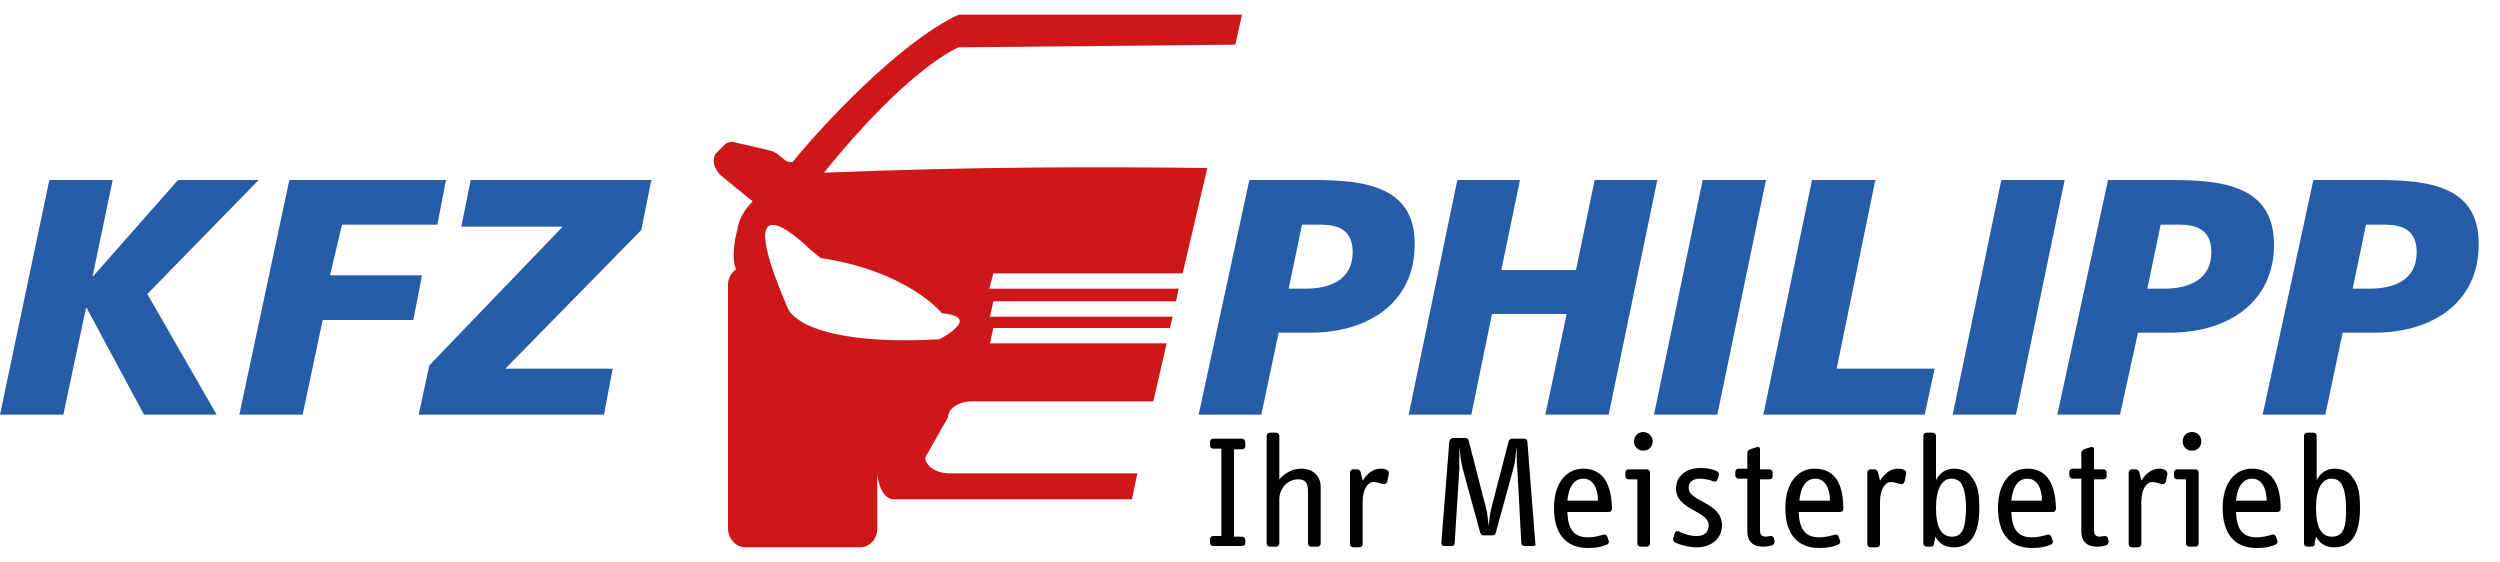 <?xml version="1.0" encoding="utf-8"?>
<!-- Generator: Adobe Illustrator 24.0.0, SVG Export Plug-In . SVG Version: 6.00 Build 0)  -->
<svg version="1.1" id="Ebene_1" xmlns="http://www.w3.org/2000/svg" xmlns:xlink="http://www.w3.org/1999/xlink" x="0px" y="0px"
	 viewBox="0 0 375 84.3" style="enable-background:new 0 0 375 84.3;" xml:space="preserve">
<style type="text/css">
	.st0{clip-path:url(#SVGID_2_);fill:#CD1719;}
	.st1{clip-path:url(#SVGID_2_);}
	.st2{fill:#275DA8;}
	.st3{clip-path:url(#SVGID_4_);fill:#275DA8;}
	.st4{clip-path:url(#SVGID_6_);fill:#275DA8;}
</style>
<g>
	<defs>
		<rect id="SVGID_1_" x="1.5" y="2.1" width="371.9" height="80"/>
	</defs>
	<clipPath id="SVGID_2_">
		<use xlink:href="#SVGID_1_"  style="overflow:visible;"/>
	</clipPath>
	<path class="st0" d="M140.9,50.9c-20.8,1.1-22.7-4.6-22.7-4.6c-9.3-21.5,3.3-8.9,3.3-8.9l1.6,1.3c13.2,2,18.2,8.3,18.2,8.3
		C147.5,47.5,140.9,50.9,140.9,50.9 M149,41h28.4l3.7-15.8c-17.2-0.2-34.8-0.2-57.5,0.7c12.9-16,20.2-18.8,20.2-18.8l41.5-0.4l1-4.5
		h-42.5c-8.9,4.1-20.8,17-24.9,22.1c-0.4,0.1-1-0.1-1.3-0.4l-0.5-0.4c-0.4-0.4-1.1-0.8-1.5-0.9l-5.6-1.3c-0.4-0.1-1,0.1-1.3,0.4
		l-1.3,1.3c-0.3,0.3-0.4,1-0.3,1.6c0.1,0.6,0.6,1.3,1,1.7l4.8,3.9c-1.1,1.1-2.1,2.6-2.3,4.3c0,0-1.1,3.7-0.2,5.9
		c-0.7,0.5-1.2,1.3-1.2,2.3v36.6c0,1.5,1.2,2.8,2.6,2.8H129c1.5,0,2.6-1.3,2.6-2.8v-4.4v-3.8c0,0,0.3,3.8,2.5,3.8l35.7,0l0.8-3.9
		h-28.2c-2,0-3.6-1.1-3.6-2.4l3.4-6c0-1.3,1.6-2.4,3.6-2.4h27.2l2-8.7h-26.5l0.5-2.3h26.5l0.4-1.7h-27.4l0.5-2.3h27.4l0.4-1.9h-28.4
		L149,41z"/>
	<path class="st1" d="M186.3,65.8h-4.3c-0.3,0-0.5,0.2-0.5,0.5v0.5c0,0.3,0.2,0.5,0.5,0.5h1.2v13.1h-1.2c-0.3,0-0.5,0.2-0.5,0.5v0.5
		c0,0.3,0.2,0.5,0.5,0.5h4.3c0.3,0,0.5-0.2,0.5-0.5V81c0-0.3-0.2-0.5-0.5-0.5h-1.2V67.4h1.2c0.3,0,0.5-0.2,0.5-0.5v-0.5
		C186.8,66.1,186.6,65.8,186.3,65.8"/>
	<path class="st1" d="M195.2,70.3c-1.2,0-2.3,0.5-3.3,1.6v-6.5c0-0.3-0.2-0.5-0.5-0.5h-0.9c-0.3,0-0.5,0.2-0.5,0.5v16.1
		c0,0.3,0.2,0.5,0.5,0.5h0.9c0.3,0,0.5-0.2,0.5-0.5v-6.6c0-1.7,1.3-3,2.8-3c1.1,0,1.5,0.5,1.5,1.8v7.8c0,0.3,0.2,0.5,0.5,0.5h0.9
		c0.3,0,0.5-0.2,0.5-0.5v-8.3C198.2,71.5,197,70.3,195.2,70.3"/>
	<path class="st1" d="M207.1,70.3c-1.1,0-2,0.7-2.7,1.8l-0.3-1.3c-0.1-0.2-0.3-0.4-0.5-0.4H203c-0.3,0-0.5,0.2-0.5,0.5v10.7
		c0,0.3,0.2,0.5,0.5,0.5h0.9c0.3,0,0.5-0.2,0.5-0.5v-6.3c0-2.1,0.9-3,1.6-3c0.5,0,1,0.2,1.4,0.3c0.4,0.1,0.6-0.1,0.7-0.4l0.2-1
		C208.5,70.6,207.9,70.3,207.1,70.3"/>
	<path class="st1" d="M228.6,65.8h-1.8c-0.2,0-0.5,0.2-0.5,0.4l-2.6,10c-0.2,0.8-0.3,1.8-0.4,2.7c-0.1-0.9-0.2-2-0.4-2.7l-2.6-10.1
		c0-0.2-0.2-0.4-0.5-0.4H218c-0.3,0-0.5,0.2-0.6,0.5l-1.2,15.2c0,0.3,0.1,0.5,0.4,0.5h1.2c0.2,0,0.4-0.2,0.4-0.4l0.7-11.2
		c0-0.6,0-2.5,0-3.3c0.1,0.8,0.2,2.2,0.5,3.3l2.6,9.5c0.1,0.3,0.2,0.5,0.5,0.5h1.4c0.3,0,0.4-0.1,0.5-0.5l2.6-9.5
		c0.3-1,0.4-2.6,0.5-3.3c0,0.8,0,2.7,0.1,3.3l0.6,11.2c0,0.2,0.2,0.4,0.5,0.4h1.3c0.3,0,0.4-0.2,0.3-0.4l-1.2-15.3
		C229.1,66,228.9,65.8,228.6,65.8"/>
	<path class="st1" d="M235.1,75.1c0.3-2.9,1.6-3.3,2.4-3.3c1.6,0,2.2,1.7,2.2,3.3H235.1z M237.5,70.3c-2.6,0-4.4,2.2-4.4,5.9
		c0,3.9,1.8,6,5.1,6c1.4,0,2.1-0.2,2.8-0.5c0.3-0.1,0.4-0.4,0.3-0.6l-0.2-0.6c-0.1-0.2-0.3-0.4-0.6-0.3c-0.7,0.2-1.4,0.4-2.3,0.4
		c-2.2,0-3-1.3-3.1-3.8h6.2c0.3,0,0.5-0.2,0.5-0.5C241.7,71.6,239.7,70.3,237.5,70.3"/>
	<path class="st1" d="M247,70.4h-2.7c-0.3,0-0.5,0.2-0.5,0.5v0.5c0,0.3,0.2,0.5,0.5,0.5h1.3v9.6c0,0.3,0.2,0.5,0.5,0.5h0.9
		c0.3,0,0.5-0.2,0.5-0.5V70.9C247.5,70.6,247.3,70.4,247,70.4"/>
	<path class="st1" d="M246.5,64.8c-0.8,0-1.4,0.6-1.4,1.4c0,0.8,0.6,1.4,1.4,1.4c0.8,0,1.4-0.6,1.4-1.4
		C247.9,65.4,247.2,64.8,246.5,64.8"/>
	<path class="st1" d="M253.3,73.2c0-0.9,0.6-1.4,1.7-1.4c0.7,0,1.5,0.2,2,0.4c0.3,0.1,0.5,0,0.6-0.2l0.2-0.6c0.1-0.3,0-0.5-0.2-0.7
		c-0.6-0.3-1.4-0.5-2.5-0.5c-2.3,0-3.7,1.3-3.7,3.1c0,3.2,4.9,3.3,4.9,5.5c0,1-0.6,1.6-1.8,1.6c-1,0-1.9-0.3-2.7-0.7
		c-0.3-0.1-0.5,0-0.6,0.3l-0.2,0.7c-0.1,0.3,0,0.5,0.3,0.7c0.9,0.4,2.2,0.7,3.2,0.7c2.3,0,3.8-1.4,3.8-3.3
		C258.3,75.3,253.3,75.3,253.3,73.2"/>
	<path class="st1" d="M266.1,80.8c0-0.3-0.3-0.4-0.5-0.4c-0.2,0-0.6,0.1-0.7,0.1c-0.6,0-0.9-0.3-0.9-0.9v-7.7h1.4
		c0.3,0,0.5-0.2,0.5-0.5v-0.5c0-0.3-0.2-0.5-0.5-0.5H264v-3c0-0.4-0.3-0.4-0.6-0.3l-0.9,0.3c-0.2,0.1-0.4,0.3-0.4,0.5v2.4h-1.3
		c-0.3,0-0.5,0.2-0.5,0.5v0.5c0,0.3,0.2,0.5,0.5,0.5h1.3v7.9c0,1.5,0.8,2.3,2.4,2.3c0.5,0,1-0.1,1.3-0.2c0.3-0.1,0.4-0.3,0.4-0.6
		L266.1,80.8z"/>
	<path class="st1" d="M269.9,75.1c0.3-2.9,1.6-3.3,2.4-3.3c1.6,0,2.2,1.7,2.2,3.3H269.9z M272.2,70.3c-2.6,0-4.4,2.2-4.4,5.9
		c0,3.9,1.8,6,5.1,6c1.4,0,2.1-0.2,2.8-0.5c0.3-0.1,0.4-0.4,0.3-0.6l-0.2-0.6c-0.1-0.2-0.3-0.4-0.6-0.3c-0.7,0.2-1.4,0.4-2.3,0.4
		c-2.2,0-3-1.3-3.1-3.8h6.2c0.3,0,0.5-0.2,0.5-0.5C276.5,71.6,274.5,70.3,272.2,70.3"/>
	<path class="st1" d="M284.7,70.3c-1.1,0-2,0.7-2.7,1.8l-0.3-1.3c-0.1-0.2-0.3-0.4-0.5-0.4h-0.6c-0.3,0-0.5,0.2-0.5,0.5v10.7
		c0,0.3,0.2,0.5,0.5,0.5h0.9c0.3,0,0.5-0.2,0.5-0.5v-6.3c0-2.1,0.9-3,1.6-3c0.5,0,1,0.2,1.4,0.3c0.4,0.1,0.6-0.1,0.7-0.4l0.2-1
		C286.1,70.6,285.5,70.3,284.7,70.3"/>
	<path class="st1" d="M292.8,80.5c-1.6,0-2.4-1.4-2.4-4.3c0-2.9,0.9-4.4,2.3-4.4c0.7,0,1.3,0.3,1.6,0.9c0.3,0.6,0.6,1.7,0.6,3.4
		C294.9,79.3,294.3,80.5,292.8,80.5 M293.1,70.3c-1.2,0-2.1,0.6-2.7,1.7v-6.6c0-0.3-0.2-0.5-0.5-0.5h-0.9c-0.3,0-0.5,0.2-0.5,0.5
		v16.1c0,0.3,0.2,0.5,0.5,0.5h0.5c0.4,0,0.6-0.1,0.6-0.5l0.2-1c0.7,1.2,1.6,1.6,2.8,1.6c2.5,0,3.8-2,3.8-5.9c0-2.4-0.3-3.6-1.2-4.7
		C295.2,70.7,294.2,70.3,293.1,70.3"/>
	<path class="st1" d="M301.7,75.1c0.3-2.9,1.6-3.3,2.4-3.3c1.6,0,2.2,1.7,2.2,3.3H301.7z M304.1,70.3c-2.6,0-4.4,2.2-4.4,5.9
		c0,3.9,1.8,6,5.1,6c1.4,0,2.1-0.2,2.8-0.5c0.3-0.1,0.4-0.4,0.3-0.6l-0.2-0.6c-0.1-0.2-0.3-0.4-0.6-0.3c-0.7,0.2-1.4,0.4-2.3,0.4
		c-2.2,0-3-1.3-3.1-3.8h6.2c0.3,0,0.5-0.2,0.5-0.5C308.3,71.6,306.3,70.3,304.1,70.3"/>
	<path class="st1" d="M316.2,80.8c0-0.3-0.3-0.4-0.5-0.4c-0.2,0-0.6,0.1-0.7,0.1c-0.6,0-0.9-0.3-0.9-0.9v-7.7h1.4
		c0.3,0,0.5-0.2,0.5-0.5v-0.5c0-0.3-0.2-0.5-0.5-0.5h-1.4v-3c0-0.4-0.3-0.4-0.6-0.3l-0.9,0.3c-0.2,0.1-0.4,0.3-0.4,0.5v2.4h-1.3
		c-0.3,0-0.5,0.2-0.5,0.5v0.5c0,0.3,0.2,0.5,0.5,0.5h1.3v7.9c0,1.5,0.8,2.3,2.4,2.3c0.5,0,1-0.1,1.3-0.2c0.3-0.1,0.4-0.3,0.4-0.6
		L316.2,80.8z"/>
	<path class="st1" d="M323.9,70.3c-1.1,0-2,0.7-2.7,1.8l-0.3-1.3c-0.1-0.2-0.3-0.4-0.5-0.4h-0.6c-0.3,0-0.5,0.2-0.5,0.5v10.7
		c0,0.3,0.2,0.5,0.5,0.5h0.9c0.3,0,0.5-0.2,0.5-0.5v-6.3c0-2.1,0.9-3,1.6-3c0.5,0,1,0.2,1.4,0.3c0.4,0.1,0.6-0.1,0.7-0.4l0.2-1
		C325.2,70.6,324.6,70.3,323.9,70.3"/>
	<path class="st1" d="M329.3,70.4h-2.7c-0.3,0-0.5,0.2-0.5,0.5v0.5c0,0.3,0.2,0.5,0.5,0.5h1.3v9.6c0,0.3,0.2,0.5,0.5,0.5h0.9
		c0.3,0,0.5-0.2,0.5-0.5V70.9C329.8,70.6,329.6,70.4,329.3,70.4"/>
	<path class="st1" d="M328.8,64.8c-0.8,0-1.4,0.6-1.4,1.4c0,0.8,0.6,1.4,1.4,1.4c0.8,0,1.4-0.6,1.4-1.4
		C330.2,65.4,329.6,64.8,328.8,64.8"/>
	<path class="st1" d="M335.4,75.1c0.3-2.9,1.6-3.3,2.4-3.3c1.6,0,2.2,1.7,2.2,3.3H335.4z M337.8,70.3c-2.6,0-4.4,2.2-4.4,5.9
		c0,3.9,1.8,6,5.1,6c1.4,0,2.1-0.2,2.8-0.5c0.3-0.1,0.4-0.4,0.3-0.6l-0.2-0.6c-0.1-0.2-0.3-0.4-0.6-0.3c-0.7,0.2-1.4,0.4-2.3,0.4
		c-2.2,0-3-1.3-3.1-3.8h6.2c0.3,0,0.5-0.2,0.5-0.5C342.1,71.6,340,70.3,337.8,70.3"/>
	<path class="st1" d="M349.8,80.5c-1.6,0-2.4-1.4-2.4-4.3c0-2.9,0.9-4.4,2.3-4.4c0.7,0,1.3,0.3,1.6,0.9c0.3,0.6,0.6,1.7,0.6,3.4
		C352,79.3,351.4,80.5,349.8,80.5 M350.2,70.3c-1.2,0-2.1,0.6-2.7,1.7v-6.6c0-0.3-0.2-0.5-0.5-0.5h-0.9c-0.3,0-0.5,0.2-0.5,0.5v16.1
		c0,0.3,0.2,0.5,0.5,0.5h0.5c0.4,0,0.6-0.1,0.6-0.5l0.2-1c0.7,1.2,1.6,1.6,2.8,1.6c2.5,0,3.8-2,3.8-5.9c0-2.4-0.3-3.6-1.2-4.7
		C352.3,70.7,351.3,70.3,350.2,70.3"/>
</g>
<polygon class="st2" points="239.2,27 236.4,40.5 225.2,40.5 228,27 218.6,27 211.3,62.2 220.7,62.2 223.8,47.1 235,47.1 
	231.8,62.2 241.3,62.2 248.6,27 "/>
<polygon class="st2" points="255.4,27 248.1,62.2 257.6,62.2 264.9,27 "/>
<g>
	<defs>
		<rect id="SVGID_3_" x="0" y="4.3" width="371.9" height="80"/>
	</defs>
	<clipPath id="SVGID_4_">
		<use xlink:href="#SVGID_3_"  style="overflow:visible;"/>
	</clipPath>
	<path class="st3" d="M195.8,43.3h-2.5l2-9.6h2.8c2.5,0,4.8,0.7,4.8,4.1C202.9,42,199.5,43.3,195.8,43.3 M196.8,27h-9.4l-7.6,35.2
		h9.4l2.6-12.3h4.8c8.5,0,15.6-4.4,15.6-13.2C212.3,27.8,204.5,27,196.8,27"/>
</g>
<polygon class="st2" points="288.7,62.2 290.2,55.3 275.5,55.3 281.3,27 271.8,27 264.5,62.2 "/>
<polygon class="st2" points="309.7,27 300.2,27 292.9,62.2 302.4,62.2 "/>
<g>
	<defs>
		<rect id="SVGID_5_" x="0" y="4.3" width="371.9" height="80"/>
	</defs>
	<clipPath id="SVGID_6_">
		<use xlink:href="#SVGID_5_"  style="overflow:visible;"/>
	</clipPath>
	<path class="st4" d="M324.1,33.7h2.8c2.5,0,4.8,0.7,4.8,4.1c0,4.2-3.4,5.5-7.1,5.5h-2.5L324.1,33.7z M320.7,49.9h4.8
		c8.5,0,15.6-4.4,15.6-13.2c0-8.9-7.8-9.7-15.5-9.7h-9.4l-7.6,35.2h9.4L320.7,49.9z"/>
	<path class="st4" d="M355.4,43.3h-2.5l2-9.6h2.8c2.5,0,4.8,0.7,4.8,4.1C362.5,42,359.2,43.3,355.4,43.3 M356.4,27h-9.4l-7.6,35.2
		h9.4l2.6-12.3h4.8c8.5,0,15.6-4.4,15.6-13.2C371.9,27.8,364.2,27,356.4,27"/>
</g>
<polygon class="st2" points="69.2,34 84.4,34 64.4,54.8 62.8,62.2 90.6,62.2 91.9,55.3 75.8,55.3 96.2,34.5 97.7,27 70.6,27 "/>
<polygon class="st2" points="49.5,41.3 51.3,33.7 65.6,33.7 66.9,27 43.4,27 35.9,62.2 45.4,62.2 48.4,48 62,48 63.3,41.3 "/>
<polygon class="st2" points="26.7,27 14,41.4 13.9,41.4 16.9,27 7.4,27 0,62.2 9.5,62.2 12.9,46.2 13,46.2 21.6,62.2 32.5,62.2 
	22.1,44.1 38.8,27 "/>
</svg>
